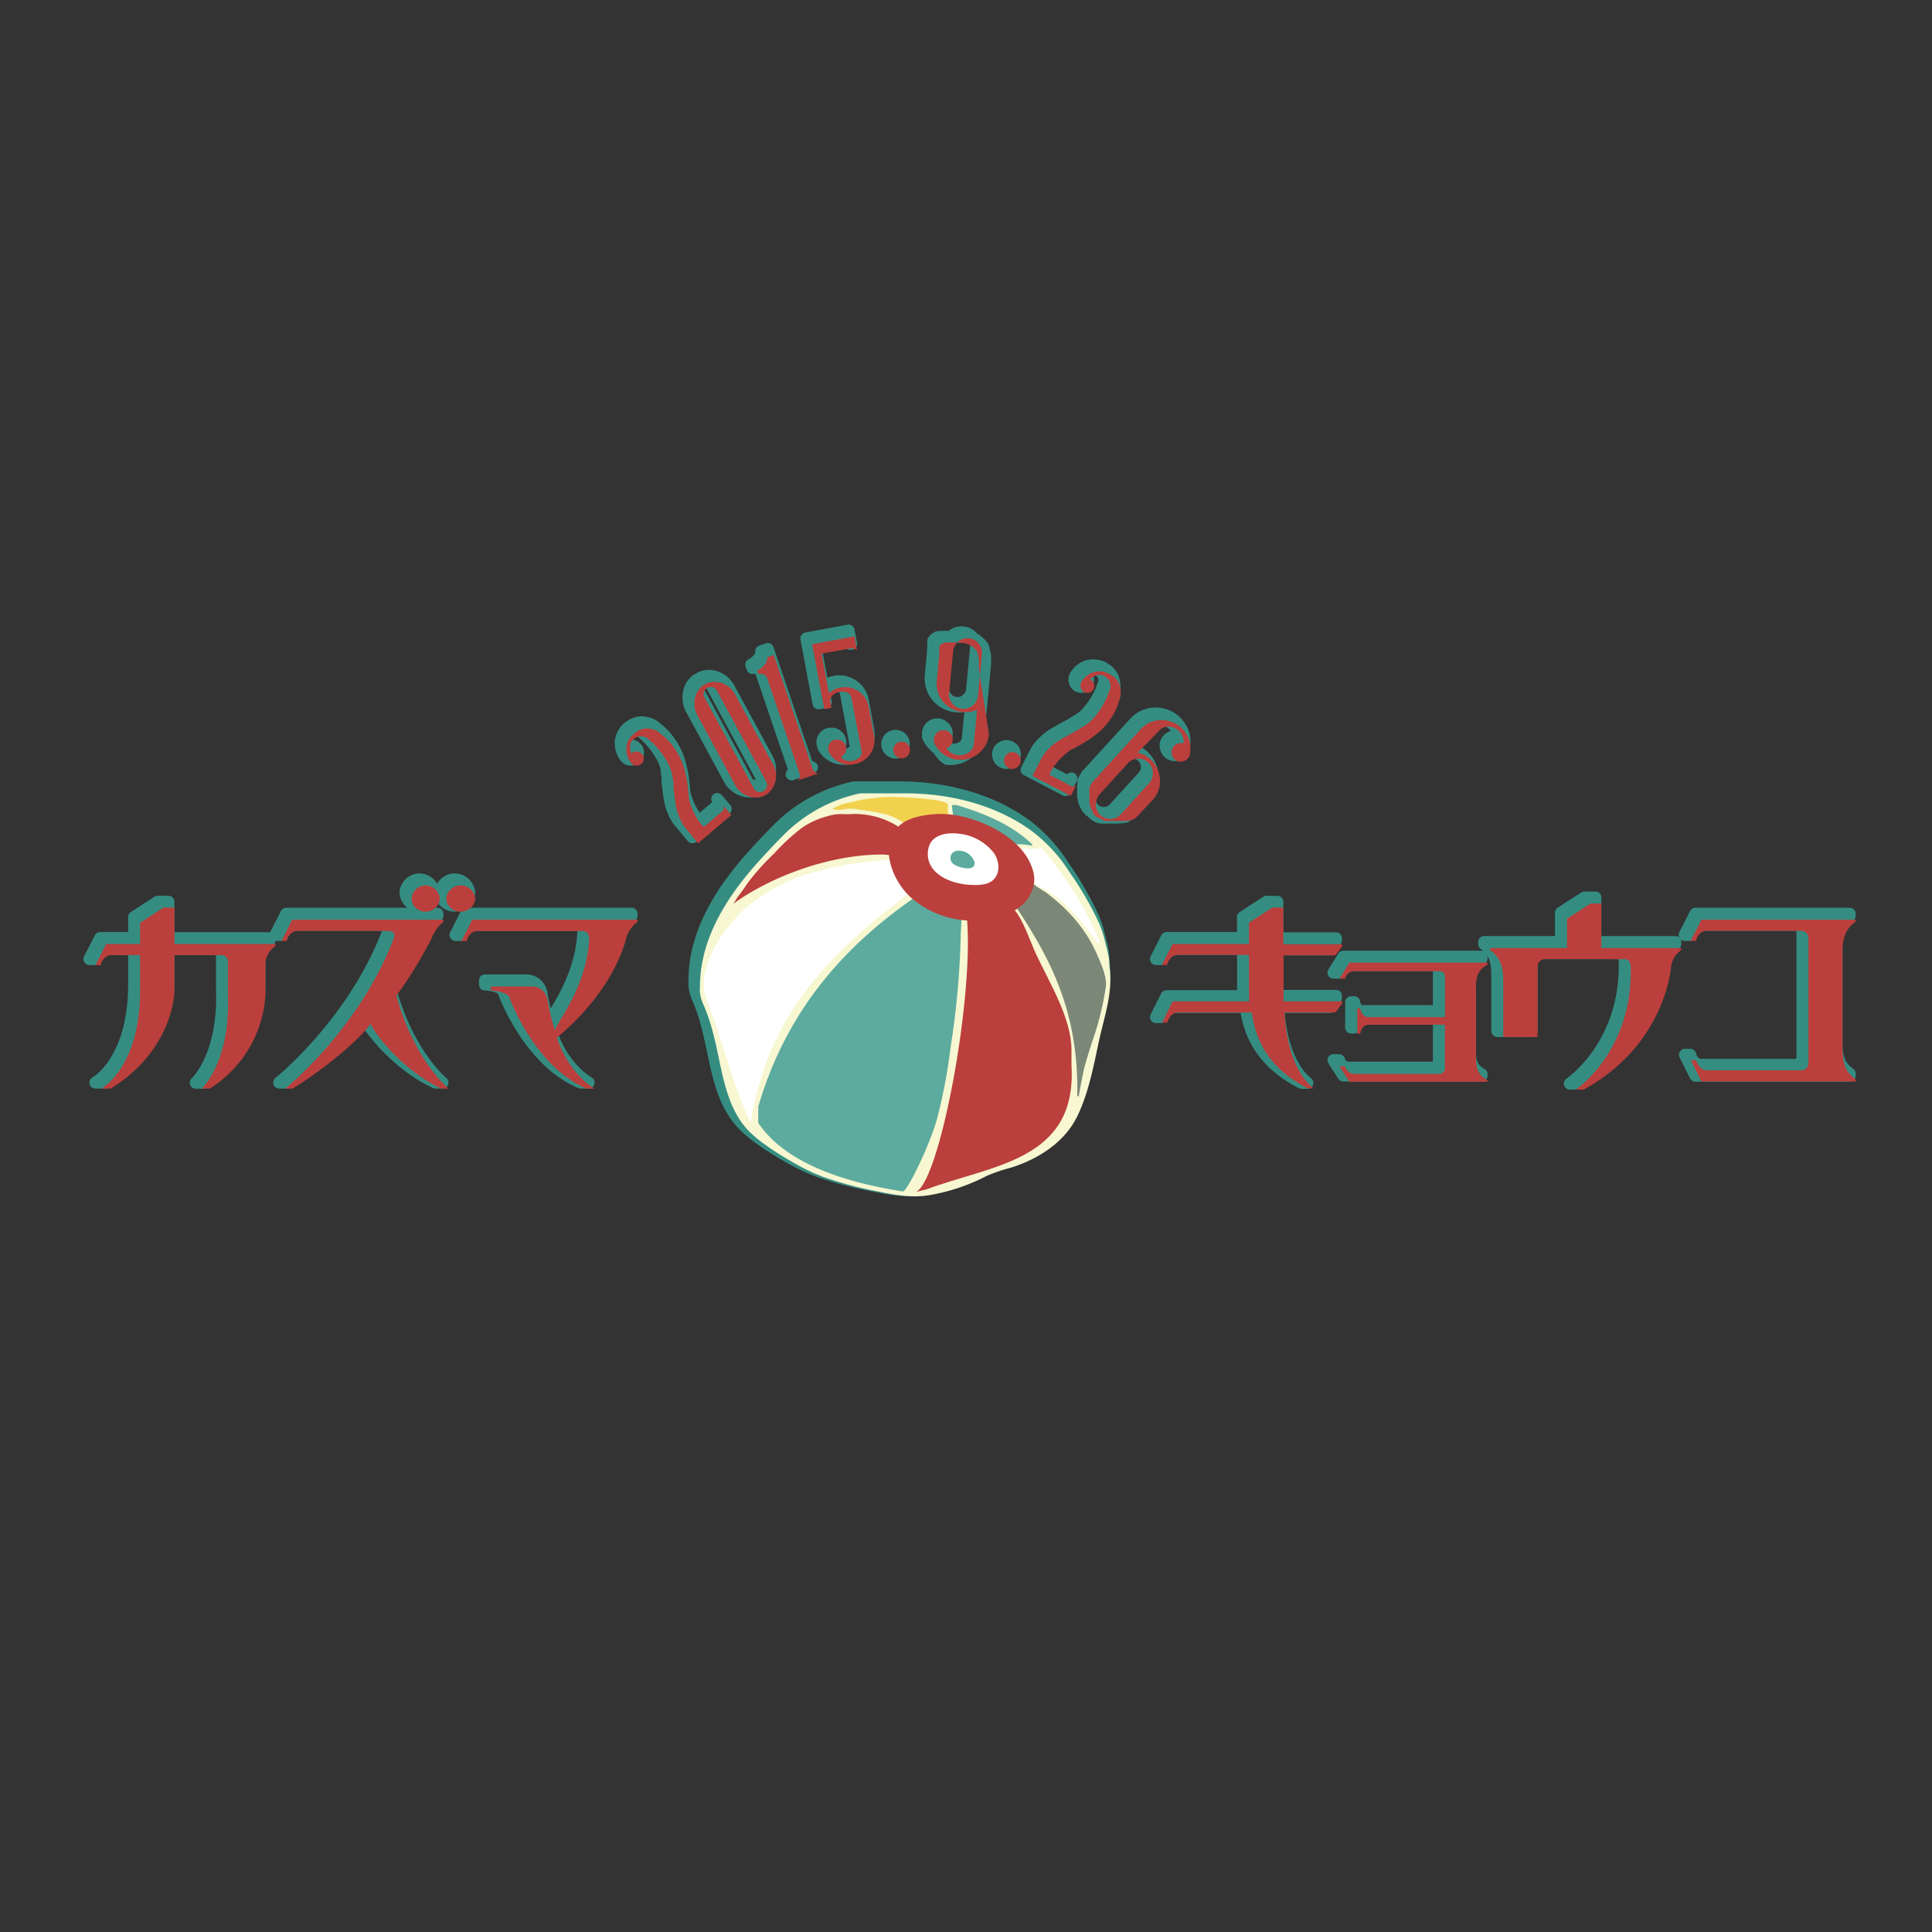 <svg xmlns="http://www.w3.org/2000/svg" viewBox="0 0 368.5 368.5"><rect x="0" y="0" width="368.5" height="368.5" fill="#333333" stroke="none"/><defs><style>.cls-1{isolation:isolate;}.cls-2,.cls-4{fill:#358d82;stroke:#358d82;stroke-linecap:round;stroke-linejoin:round;}.cls-2{stroke-width:2.28px;}.cls-10,.cls-2,.cls-5,.cls-6,.cls-7,.cls-8,.cls-9{fill-rule:evenodd;}.cls-2,.cls-3{mix-blend-mode:multiply;}.cls-4{stroke-width:2.28px;}.cls-5{fill:#f7f7d1;}.cls-6{fill:#fff;}.cls-7{fill:#5dab9e;}.cls-8{fill:#f2d14e;}.cls-11,.cls-9{fill:#bb3f3c;}.cls-10{fill:#7c8877;}</style></defs><g class="cls-1"><g id="レイヤー_1" data-name="レイヤー 1"><path class="cls-2" d="M162.94,150.18h8.61c8.41,0,17,2.12,23.86,7a29.39,29.39,0,0,1,7.42,8,62.8,62.8,0,0,1,5.69,9.85,20.36,20.36,0,0,1,1.09,3.31c.25,1,.53,2.07.73,3.1.13.68.08,1.4.17,2.08.62,4.82-1,9.31-2,14s-1.93,9.7-4.06,14.16c-2.44,5.1-7.39,8.22-12.61,9.91a32.26,32.26,0,0,0-4.66,1.56,37.11,37.11,0,0,1-11.27,3.69c-3.32.5-6.45-.12-9.7-.78a70.09,70.09,0,0,1-9.37-2.44,31.93,31.93,0,0,1-4.69-2c-3.19-1.69-7.8-4.45-10.28-7-4.78-4.78-5.26-12.37-6.89-18.57a35.71,35.71,0,0,0-2-5.95,6.4,6.4,0,0,1-.52-3.12c0-9.13,5.22-17.22,11.18-23.83,1.69-1.87,3.43-3.71,5.21-5.49A29,29,0,0,1,162.94,150.18Z"/><g class="cls-3"><path class="cls-4" d="M19.11,178.91h6.47v-4L30.06,172h2.07v6.94H51.42v.39a4.38,4.38,0,0,0-1.93,3.08v6.18a22.61,22.61,0,0,1-10.61,17.93H37.34s5.5-5,5-17.93v-6.27A1.26,1.26,0,0,0,41.2,181H32.13v6.75S32.13,199,20,206.49H18.2s7.38-4,7.38-18.71V181H20.17c-1.73,0-2.12,1.93-2.12,1.93h-1Z"/><path class="cls-4" d="M54.6,174.28H83.43v.39a7.8,7.8,0,0,0-2.21,3.08,79.79,79.79,0,0,1-6.75,11c3.37,12.34,9.93,17.74,9.93,17.74H83.05c-7.72-3.61-13-10.94-13.5-12.34-2.8,3.76-9.93,9.35-14.9,12.34h-1.4S67.38,195.21,74,177.75c0,0,.58-1.25-1-1.35H55.66c-1.73,0-2.12,1.93-2.12,1.93h-1ZM80,167.73a2.81,2.81,0,0,1,2.75,2.5A2.67,2.67,0,0,1,80,172.74a2.58,2.58,0,0,1-2.65-2.51A2.71,2.71,0,0,1,80,167.73Zm6.7,0a2.83,2.83,0,0,1,2.8,2.5,2.72,2.72,0,0,1-2.8,2.51A2.67,2.67,0,0,1,84,170.23,2.77,2.77,0,0,1,86.71,167.73Z"/><path class="cls-4" d="M88.93,174.28h31.53v.39a6.2,6.2,0,0,0-2.17,3.08s-1.88,9.6-13.21,19c2.37,7.14,7.19,9.74,7.19,9.74h-1.5c-9.93-4.14-14.66-17.16-14.66-17.16-.33-1.45-3.61-1.55-3.61-1.55V187h8a2.93,2.93,0,0,1,2.75,2.32,45,45,0,0,0,1.45,6c1-2.37,6.17-8.73,6.56-17.56a1.33,1.33,0,0,0-1.35-1.35H90c-1.74,0-2.12,1.93-2.12,1.93h-1Z"/></g><g class="cls-3"><path class="cls-4" d="M222.52,178.91h14.56v-4l4.48-2.9h2.08v6.95h11.18v.38l-1.3,1.74h-9.88v8.87h11.18v.39l-1.3,1.73h-9.69c.58,11.28,5.54,14.47,5.54,14.47h-1.11c-8.29-4.2-10.12-10.37-10.65-14.47h-14c-1.74,0-2.12,1.93-2.12,1.93h-1l2-4h14.61c0-1.3,0-2.12,0-2.12V181h-13.5c-1.74,0-2.12,1.93-2.12,1.93h-1Z"/><path class="cls-4" d="M256.22,182.47h26.37v.34c-1.44.77-2.21,1.79-2.21,4.24v13.6c0,2.46.82,3.43,2.21,4.25v.24H256.22l-1.88-2.94h1.06a1.87,1.87,0,0,0,1.73,1.44h16.25a1.05,1.05,0,0,0,1.07-1v-8.39H259.83s-1.3,0-1.54,1.74h-.58v-4.83h.58c.24,1.69,1.54,1.69,1.54,1.69h14.62v-7.76a1,1,0,0,0-.87-1H257.13a1.87,1.87,0,0,0-1.73,1.44h-1.06Z"/><path class="cls-4" d="M293.49,181.8a1.37,1.37,0,0,0-1.35,1.35v13.5h-6.56v-10.8c0-3.38-1.06-4.73-2.5-5.79v-.38h14.65v-5.6l4.49-2.89h2.07v8.49h15.24v.38a4.61,4.61,0,0,0-1.93,3.09s-.92,14.85-16.69,23.53h-1.49s10.95-7.33,10.46-23.53c0,0,0-1.25-1-1.35Z"/><path class="cls-4" d="M323.38,174.28H352.8v.38c-1.45,1.06-2.51,2.41-2.51,5.79V199c0,3.38,1.06,4.73,2.51,5.79v.39H323.38l-2-4h1s.39,1.92,2.12,1.92h17.94a1.37,1.37,0,0,0,1.35-1.35V177.75a1.37,1.37,0,0,0-1.35-1.35H324.44c-1.73,0-2.12,1.93-2.12,1.93h-1Z"/></g><g class="cls-3"><path class="cls-4" d="M129.45,156.57l-.27-.38a3.15,3.15,0,0,1-.23-.41,3.86,3.86,0,0,1-.4-.79,9.86,9.86,0,0,1-.86-3c-.08-.48-.14-1-.2-1.45l-.17-1.47a1,1,0,0,1,0-.29,2,2,0,0,0,0-.25l0-.25c0-.08,0-.17,0-.27a2.19,2.19,0,0,1-.11-.4,1.7,1.7,0,0,0,0-.22c0-.08,0-.17,0-.27a8,8,0,0,0-.79-2.53c-.21-.39-.43-.76-.65-1.11s-.45-.68-.69-1c-.48-.61-.94-1.15-1.37-1.62l-.6-.55-.4-.36-.13-.16a.12.12,0,0,1-.09-.06,2,2,0,0,0-1.35-.43,2.07,2.07,0,0,0-1.33.5,2,2,0,0,0-.72,1.28,2.56,2.56,0,0,0,.29,1.51l.08-.07a1.31,1.31,0,0,1,1-.33,1.48,1.48,0,0,1,.9.49,1.28,1.28,0,0,1,.34,1,1.32,1.32,0,0,1-.49.9l-.11.09a1.35,1.35,0,0,1-.91.2,1.17,1.17,0,0,1-.84-.41l-.07-.08a4.39,4.39,0,0,1-.71-1.42,4.17,4.17,0,0,1-.17-1.53,3.9,3.9,0,0,1,.47-1.47,3.8,3.8,0,0,1,1-1.23,2.78,2.78,0,0,0-.65.82,3.81,3.81,0,0,1,.78-.84l.23-.19a1.08,1.08,0,0,1,.23-.16,1.55,1.55,0,0,1,.49-.27,3.33,3.33,0,0,1,2.18-.23,3.87,3.87,0,0,1,2.06,1,11.84,11.84,0,0,1,1.81,1.71c.15.17.29.35.42.52s.25.35.37.52l.35.51c.11.18.21.35.29.51a11.32,11.32,0,0,1,1.2,2.85c.14.49.26,1,.35,1.4s.18.89.26,1.33c0,.21.05.43.08.65s0,.44.08.65c.05.46.09.88.11,1.25l0,0a1.57,1.57,0,0,0,0,.27c0,.12.06.27.11.47s.11.41.18.64.15.47.26.74a11.74,11.74,0,0,0,.85,1.8,9.87,9.87,0,0,0,1.45,1.92l3.53-3A.83.83,0,0,0,137,153a.79.79,0,0,0-.2-.6l1.62,1.91-6.36,5.39Z"/><path class="cls-4" d="M134.93,128.92a3.84,3.84,0,0,1,1.61.22,4.62,4.62,0,0,1,.75.35,5.64,5.64,0,0,1,.7.46,5,5,0,0,1,1.1,1.39l7.23,13.33a4.56,4.56,0,0,1,.54,1.65,5.1,5.1,0,0,1,0,.87,3.43,3.43,0,0,1-.13.8,4,4,0,0,1-.69,1.46,3.71,3.71,0,0,1-1.21,1.08,3.25,3.25,0,0,1-1.56.42,3.84,3.84,0,0,1-1.61-.22,4,4,0,0,1-1.45-.81,3.93,3.93,0,0,1-1.12-1.35l-7.22-13.32a4.25,4.25,0,0,1-.53-1.7,4.93,4.93,0,0,1,.11-1.66,4,4,0,0,1,.69-1.47,3.41,3.41,0,0,1,1.22-1A3.68,3.68,0,0,1,134.93,128.92Zm-.1,1a1.55,1.55,0,0,0-1.06.14,1.31,1.31,0,0,0-.66.79,1.29,1.29,0,0,0,.1,1l9.42,17.4a1.41,1.41,0,0,0,1.85.52,1.36,1.36,0,0,0,.68-.84,1.27,1.27,0,0,0-.11-1l-9.43-17.4A1.49,1.49,0,0,0,134.83,130Z"/><path class="cls-4" d="M151.41,146.56l-6.26-18.44-.15-.22-.12-.16a1.58,1.58,0,0,0-.62-.33,1.42,1.42,0,0,0-.75,0l-.22-.65a4.06,4.06,0,0,0,1.13-.82h0a.22.22,0,0,0,.08-.1,1.92,1.92,0,0,0,.68-1.61l1.27-.43,7.37,21.69a.2.2,0,0,0,.06.09l0,.09a1.41,1.41,0,0,0,1,.69L151,147.7A1.28,1.28,0,0,0,151.41,146.56Z"/><path class="cls-4" d="M159.11,144.36a4.41,4.41,0,0,1-2-1.78.14.14,0,0,1-.06-.1.13.13,0,0,0,0-.09,3.21,3.21,0,0,1-.16-.46,1.74,1.74,0,0,1,.28-1.31,1.65,1.65,0,0,1,1.1-.69l.2,0a.72.72,0,0,0,.21,0,1.69,1.69,0,0,1,1.59,1.41,1.7,1.7,0,0,1-1,1.85,1.49,1.49,0,0,0,.86.68,2.61,2.61,0,0,0,2.68-.61,1.2,1.2,0,0,0,.39-1.08l-1.92-10.29a1.34,1.34,0,0,0-.76-.9,2.61,2.61,0,0,0-1.53-.14,2.32,2.32,0,0,0-1.31.67,1.32,1.32,0,0,0-.41,1.12l.23,1.25-1.38.26-2.32-12.38,8.06-1.5.48,2.53-.24,0a1.2,1.2,0,0,0-.95-.24l-5.57,1,1.41,7.55a4.45,4.45,0,0,1,2.21-1.07,4.61,4.61,0,0,1,1.85,0,5.79,5.79,0,0,1,1.64.71,7.68,7.68,0,0,1,.68.58,4.11,4.11,0,0,1,.57.72,4.58,4.58,0,0,1,.67,1.72l1,5.47a4.4,4.4,0,0,1,0,1.81,4.53,4.53,0,0,1-.7,1.63,4.87,4.87,0,0,1-1.27,1.25,4.8,4.8,0,0,1-1.72.71A4.53,4.53,0,0,1,159.11,144.36Z"/><path class="cls-4" d="M172,143a1.55,1.55,0,0,1-1.1.55,1.53,1.53,0,0,1-1.12-.42,1.57,1.57,0,0,1-.55-1.1,1.59,1.59,0,0,1,.42-1.16,1.52,1.52,0,0,1,1.07-.51,1.55,1.55,0,0,1,1.15.38A1.66,1.66,0,0,1,172,143Z"/><path class="cls-4" d="M179,142.88a5.71,5.71,0,0,1-1.75-1.89,1.36,1.36,0,0,1-.26-.54.74.74,0,0,1,0-.17.8.8,0,0,0,0-.18,1.56,1.56,0,0,1,0-.31,1.87,1.87,0,0,1,.63-1.22,1.74,1.74,0,0,1,1.31-.39l.21,0s.06,0,.13.05a2.18,2.18,0,0,1,1,.71,1.68,1.68,0,0,1,.3,1.16,1.78,1.78,0,0,1-.36.94,1.67,1.67,0,0,1-.82.57,2.39,2.39,0,0,0,.92.92,3,3,0,0,0,1.3.43,3,3,0,0,0,2.05-.53,2.16,2.16,0,0,0,.94-1.6l.62-6.52a5.91,5.91,0,0,1-2.77.43,5.4,5.4,0,0,1-2.72-1,5.09,5.09,0,0,1-1.73-2.1,5.28,5.28,0,0,1-.46-2.8l.42-4.54,0-.06,0-.28s0,0,0-.06v-.14s0,0,.05-.06v-.07l0,0v-.14a.07.07,0,0,0,0-.06v-.07a.13.13,0,0,0,0-.07v-.07l0-.06,0-.07v0s0,0,0-.06v-.07a.13.13,0,0,0,0-.07,0,0,0,0,1,0,0v0l0-.07v0a.09.09,0,0,0,0-.07s0,0,0,0v0l0-.07v0a.13.13,0,0,0,0-.07s0,0,0-.06l0-.07,0,0a0,0,0,0,1,0,0v0l0,0s0-.07,0-.07a.21.21,0,0,1,0-.06l0-.07,0,0s0,0,0,0v0l0,0s0,0,0,0v0l0,0a.08.08,0,0,1,0-.07l.11-.09v0l.07-.07s0,0,0,0a.07.07,0,0,1,0-.06l.15-.13a0,0,0,0,1,0,0v0s0,0,0,0l.11-.09.07,0s0,0,0,0,0,0,0,0v0a0,0,0,0,0,0,0c.05,0,.07,0,.08-.06h0l.11-.09s0,0,0,0h0a0,0,0,0,1,0,0l.12-.09a0,0,0,0,0,0,0h0l0,0a0,0,0,0,0,0,0h0a0,0,0,0,1,0,0,.13.13,0,0,0,.08,0l0,0,.07,0,0,0s.05,0,.07,0l0,0h0s0,0,.08,0a0,0,0,0,1,0,0,.13.13,0,0,0,.08,0,0,0,0,0,0,0,0,.11.11,0,0,0,.07,0h.07l.08-.06h0a.13.13,0,0,1,.11,0l0,0,.08,0h0a.12.12,0,0,1,.11,0l0,0a.18.18,0,0,0,.11,0,.11.11,0,0,0,.07,0h.07a.11.11,0,0,0,.07,0h0s.08,0,.14,0a.13.13,0,0,1,.11,0h0a.13.13,0,0,1,.11,0h0a.09.09,0,0,0,.07,0h.07a.18.18,0,0,0,.11,0H183l.07,0h.2a.18.18,0,0,0,.14,0l.75.07a.27.27,0,0,0,.14,0l.2,0,0,0,.17,0a.27.27,0,0,0,.14,0h0l.3.1,0,0a.32.32,0,0,1,.14.05h0l.3.14.06,0a.08.08,0,0,1,.07,0h0a1.74,1.74,0,0,0,.23.12l.2.13a.13.13,0,0,0,.1,0l.06.08.13.08.06.05.07.06h0l.38.34a1.09,1.09,0,0,1,.19.19l.15.19s0,0,0,0l.22.26a.13.13,0,0,1,0,.07l.05.07s0,.05,0,.08l.05.07a.25.25,0,0,1,0,.07.35.35,0,0,0,.05.08h0a.11.11,0,0,1,0,.07.11.11,0,0,0,0,.07h0a.18.18,0,0,1,0,.07.25.25,0,0,0,0,.07.23.23,0,0,0,.06.18l.05.14s0,0,0,0l.11.28s0,0,0,0a.09.09,0,0,0,0,.07v.07a0,0,0,0,1,0,0,.16.16,0,0,0,.05.14v0a0,0,0,0,0,0,0v.11l0,0s0,0,0,0v.14a.07.07,0,0,1,0,.07.11.11,0,0,0,0,.07v0a.13.13,0,0,0,0,.07v.1s0,.07,0,.07v.1a.31.31,0,0,1,0,.18v0a.19.19,0,0,1,0,.14v0a.16.16,0,0,0,0,.13l0,.41s0,.09,0,.11v.07l-1.24,13.15a5.18,5.18,0,0,1-1,2.69,5.83,5.83,0,0,1-2.2,1.79,5.67,5.67,0,0,1-2.77.43A5.2,5.2,0,0,1,179,142.88Zm1.52-9.81a2.51,2.51,0,0,0,1.83,1,2.72,2.72,0,0,0,2.06-.64,2.82,2.82,0,0,0,1-1.9l.74-7.89a3.06,3.06,0,0,0-.07-1,3.92,3.92,0,0,0-.43-.87,2.86,2.86,0,0,0-.86-.8,2.63,2.63,0,0,0-1.14-.35,2.52,2.52,0,0,0-1.15.13,2.63,2.63,0,0,0-1,.63,2.24,2.24,0,0,0-.55.77,2.52,2.52,0,0,0-.3,1l-.75,7.89A2.72,2.72,0,0,0,180.52,133.07Z"/><path class="cls-4" d="M192.7,145.3a1.52,1.52,0,0,1-2.13-.63,1.57,1.57,0,0,1,.64-2.17,1.51,1.51,0,0,1,1.18-.12,1.53,1.53,0,0,1,1,.75,1.51,1.51,0,0,1,.1,1.22A1.54,1.54,0,0,1,192.7,145.3Z"/><path class="cls-4" d="M197.67,143.2l.26-.39a2.34,2.34,0,0,1,.29-.37,3.7,3.7,0,0,1,.58-.66,9.92,9.92,0,0,1,2.49-1.95c.42-.25.84-.49,1.27-.72l1.31-.72a1.23,1.23,0,0,1,.25-.14l.23-.11.21-.12a1.32,1.32,0,0,0,.24-.15c0-.05.16-.13.32-.25l.21-.09.23-.15a7.66,7.66,0,0,0,2-1.68c.28-.34.55-.68.79-1s.46-.67.66-1q.57-1,1-1.89c.11-.3.2-.56.28-.76s.15-.37.19-.5l.09-.18a.23.23,0,0,1,0-.11,2,2,0,0,0-.11-1.42,2,2,0,0,0-1-1,1.87,1.87,0,0,0-1.45-.18,2.48,2.48,0,0,0-1.29.83l.09,0a1.28,1.28,0,0,1,.67.78,1.41,1.41,0,0,1-.11,1,1.27,1.27,0,0,1-.78.68,1.3,1.3,0,0,1-1-.11l-.12-.07A1.34,1.34,0,0,1,205,130a1.22,1.22,0,0,1,.07-.94l0-.09a4.58,4.58,0,0,1,1-1.19,4.22,4.22,0,0,1,1.35-.73,4,4,0,0,1,1.54-.12,4,4,0,0,1,1.51.44,2.76,2.76,0,0,0-1-.29,3.6,3.6,0,0,1,1.07.4l.27.15a.91.91,0,0,1,.23.15,1.62,1.62,0,0,1,.44.35,3.39,3.39,0,0,1,1,1.94,3.85,3.85,0,0,1-.15,2.28,11.65,11.65,0,0,1-.9,2.32l-.33.58c-.11.19-.22.37-.34.54l-.34.51a3.66,3.66,0,0,1-.37.47A11,11,0,0,1,208,139c-.39.31-.78.6-1.16.85s-.75.5-1.14.74l-.57.32-.58.31c-.4.23-.77.42-1.11.58l0,0a1,1,0,0,0-.24.13l-.39.27c-.17.12-.34.26-.53.41s-.37.32-.58.52a11,11,0,0,0-2.59,3.53l4.1,2.15a.82.82,0,0,0,.66.07.78.78,0,0,0,.49-.4l-1.17,2.22-7.38-3.87Z"/><path class="cls-4" d="M207.86,154.58l-.05,0a.1.1,0,0,0,0-.08l-.15-.13a.17.17,0,0,0-.08-.12l-.05-.05s0,0,0,0l-.05,0,0,0s0-.07-.08-.11a.54.54,0,0,1-.13-.17l-.05-.14,0,0-.16-.29,0,0-.06-.14-.11-.24a.9.9,0,0,0-.11-.24.2.2,0,0,0,0-.14l-.09-.36-.1-.51,0,0a.49.49,0,0,1,0-.24,1.1,1.1,0,0,0,0-.27,1.18,1.18,0,0,1,0-.36v-.2l0-.34a.19.19,0,0,1,0-.08s0-.06,0-.09l.05-.37a.14.14,0,0,1,0-.07.08.08,0,0,0,0-.07l0,0a.19.19,0,0,1,0-.15.19.19,0,0,1,0-.08v-.09l0,0a.11.11,0,0,1,0-.08.12.12,0,0,0,0-.07l0,0a.2.2,0,0,1,0-.14l0,0,0-.15,0,0a.21.21,0,0,1,.07-.13l0,0,.07-.08s0,0,0-.07l0,0a.26.26,0,0,1,.07-.12v-.05a.19.19,0,0,0,.07-.12l0,0a.31.31,0,0,0,.09-.15l.09-.1,0,0s0,0,0-.05l.12-.13,0-.05a.16.16,0,0,1,.05-.1l9.14-10a5.37,5.37,0,0,1,2.48-1.55,5.3,5.3,0,0,1,2.76-.08,5.19,5.19,0,0,1,.65.17,4.84,4.84,0,0,1,.66.28,6.12,6.12,0,0,1,1.16.82,5.71,5.71,0,0,1,1.51,2.21,5.32,5.32,0,0,1,.22,2.56,1.48,1.48,0,0,1-.1.61,1.78,1.78,0,0,1-.36.56,1.72,1.72,0,0,1-1.23.59,1.75,1.75,0,0,1-1.29-.48.33.33,0,0,1-.1-.14l-.13-.11a2.24,2.24,0,0,1-.32-1.13,1.61,1.61,0,0,1,.46-1.11,1.76,1.76,0,0,1,.85-.53,2,2,0,0,1,1,0,2.8,2.8,0,0,0-.16-1.25,3,3,0,0,0-.8-1.15,2.86,2.86,0,0,0-1.89-.79,2.23,2.23,0,0,0-1.78.74l-4.41,4.85a5.68,5.68,0,0,1,.65.17,6.21,6.21,0,0,1,.66.28,5.74,5.74,0,0,1,1.15.82,5.26,5.26,0,0,1,1.55,2.47,6.46,6.46,0,0,1,.16,2.74,5.32,5.32,0,0,1-1.32,2.51l-2.79,3.08a.19.19,0,0,1-.12.07l-.32.36s0,0-.07,0l-.1.1-.07,0-.09.1-.07,0-.1.1a0,0,0,0,0,0,0l0,.05a.08.08,0,0,0-.07,0l-.05,0a.09.09,0,0,0-.07,0l-.07,0-.05.05-.07,0,0,0-.07,0a.09.09,0,0,1-.07,0l-.05.05s0,0-.07,0h-.05s0,0-.07,0l-.05,0a.09.09,0,0,0-.07,0h-.05a.08.08,0,0,1-.07,0s0,0-.07,0l-.07,0,0,0a539634003194.37,539634003194.37,0,0,1-.14.06s0,0,0,0a.09.09,0,0,0-.07,0s0,0-.07,0h0l-.07,0s0,0,0,0h-.1l0,0h-.1a0,0,0,0,1,0,0,.1.1,0,0,1-.08,0,0,0,0,0,1,0,0,.1.1,0,0,1-.08,0h-.19a.09.09,0,0,1-.07,0s0,0-.05,0h-.15l0,0a0,0,0,0,0-.05,0s0,0,0,0a.08.08,0,0,0-.07,0s0,0,0,0h-.24l0,0s-.06,0-.09,0h-.2s0,0-.07,0l0,0,0,0s-.06,0-.07,0l0,0,0,0s-.06,0-.07,0,0,0-.05,0H211l0,0h-.09l0,0h-.09l0,0h0a.08.08,0,0,0-.07,0,.14.14,0,0,1-.1,0h0l0,0a0,0,0,0,1,0,0s0,0-.05,0-.07,0-.1,0l0,0s0,0-.07,0h-.05l0,0s-.06,0-.08,0l0,0-.08,0h-.05a.14.14,0,0,0-.1-.05l0,0,0,0-.07,0a.16.16,0,0,1-.1,0l0,0a.13.13,0,0,1-.1,0l0,0a.16.16,0,0,1-.1,0,.19.19,0,0,1-.12-.07.22.22,0,0,1-.13-.06l0,0s-.06,0-.08,0l-.12-.11a.14.14,0,0,1-.1,0l-.13-.11s0,0,0,0l-.05,0Zm10.89-8.4a2.8,2.8,0,0,0-.91-1.9,2.59,2.59,0,0,0-2-.71,2.69,2.69,0,0,0-1.95.91l-5.34,5.87a2.43,2.43,0,0,0-.51.87,2.69,2.69,0,0,0-.22,1,2.21,2.21,0,0,0,.22,1.13,2.48,2.48,0,0,0,.65,1,2.94,2.94,0,0,0,1,.59,4.24,4.24,0,0,0,.56.11,1.52,1.52,0,0,0,.56,0,2.73,2.73,0,0,0,1.75-.91l5.34-5.86A2.82,2.82,0,0,0,218.75,146.18Z"/></g><path class="cls-5" d="M164.08,151.32h8.61c8.41,0,17,2.12,23.86,7a29.58,29.58,0,0,1,7.42,8,61.9,61.9,0,0,1,5.69,9.85,19.93,19.93,0,0,1,1.09,3.3c.26,1,.53,2.07.73,3.1.13.68.08,1.4.17,2.09.62,4.81-1.05,9.3-2.05,13.95s-1.93,9.71-4.06,14.17c-2.44,5.09-7.39,8.22-12.61,9.9a33.57,33.57,0,0,0-4.66,1.57A37.12,37.12,0,0,1,177,228c-3.33.5-6.45-.11-9.71-.78a69.53,69.53,0,0,1-9.36-2.43,32.71,32.71,0,0,1-4.7-2c-3.19-1.69-7.8-4.45-10.28-6.94-4.78-4.78-5.26-12.38-6.88-18.58a37,37,0,0,0-2.05-6,6.47,6.47,0,0,1-.51-3.11c0-9.14,5.21-17.23,11.17-23.83,1.69-1.87,3.43-3.72,5.22-5.5A29,29,0,0,1,164.08,151.32Z"/><path class="cls-6" d="M209.65,179.39v.83c-3.42-4.43-7-10.27-15.56-12.78-.57-1.94-2.41-2.59-2.5-5,1.4-1.2,5.13-.06,6.95-.84A66.75,66.75,0,0,1,209.65,179.39Z"/><path class="cls-6" d="M143.24,213.85H143c-.45-1-.88-2-1.29-3-1.38-3.48-2.5-7-3.63-10.61-.58-1.79-1.14-3.59-1.74-5.38a49.59,49.59,0,0,1-1.86-5.15c-1.33-6.17,4-13.35,8.34-17A34.67,34.67,0,0,1,156,166.15a63.8,63.8,0,0,1,8.26-1.62q2.24-.28,4.47-.45c.55-.05,4.24-.63,4.5-.26a11.52,11.52,0,0,1,2.22,5C160.74,179.85,146.78,191.63,143.24,213.85Z"/><path class="cls-7" d="M176.3,169.94h.29c.42,2.44,4.72,1,6.11,2.5.34.49,0,1.62.55,1.94.29.19,0,3.2,0,3.64a157.48,157.48,0,0,1-1.94,21.73,105.24,105.24,0,0,1-2.54,13.5c-1.35,5-5.72,14-6.55,14-11.83-1.84-22.62-5.64-27.6-13.09v-3.06C150.11,192.27,161.69,179.59,176.3,169.94Z"/><path class="cls-7" d="M181.58,153.54h.84c5.64,1.68,10.74,3.9,14.45,7.51v.27a11,11,0,0,0-6.67.56,20.14,20.14,0,0,0-8.33-4.17C182.05,156,181.61,155,181.58,153.54Z"/><path class="cls-8" d="M166.31,152.25a30,30,0,0,1,4-.23c1.06,0,10.6.29,10.48,1.52-.17,1.84.49,2.85.27,4.73-2.6-.81-6-.1-6.94,1.66.19-.34-.58-1.56-.77-1.85a5.66,5.66,0,0,0-1.36-1.4,11,11,0,0,0-3.84-1.55c-1.53-.35-3.08-.54-4.62-.77a6.72,6.72,0,0,0-2.19-.06,5.24,5.24,0,0,1-2.55,0,8.18,8.18,0,0,1,3.35-1.24A30.08,30.08,0,0,1,166.31,152.25Z"/><path class="cls-9" d="M204.37,200.22v3.06c1.08,18.22-15.36,18.91-27.78,23.62-.19,0-1.65.4-1.83.4,4.82-2.37,11.83-41.28,9.33-54.86,9.45-4.52,10.89,3.93,13.61,9.72C200.26,187.6,204.35,194.25,204.37,200.22Z"/><path class="cls-9" d="M160.46,155.27h.17c1.07.1,2.1-.07,3.17,0a15.56,15.56,0,0,1,5.94,1.51,12.6,12.6,0,0,1,2.45,1.53c.37.3,1.89,1.4,1.89,1.9v1.39h-.27c.42,2.7-3.3,1.38-5.56,1.39-10.38,0-21.63,4.45-28.46,9.45.11,0,.88-1.36,1.05-1.55.72-.88,1.31-1.84,2-2.77a45.14,45.14,0,0,1,4.8-5.31,40,40,0,0,1,5.23-4.85,15.14,15.14,0,0,1,4.87-2.26A9.22,9.22,0,0,1,160.46,155.27Z"/><path class="cls-10" d="M192.7,171.33v-3.06h4.44v.28c0,.26,2.09,1.47,2.39,1.69.79.61,1.58,1.24,2.33,1.9a32.15,32.15,0,0,1,4.12,4.37,26,26,0,0,1,3.16,5.31c.79,1.78,2,4.41,1.79,6.35a56.09,56.09,0,0,1-2.58,10.42c-.54,1.67-1.07,3.34-1.52,5-.13.47-1.12,5.49-1.06,5.49h-.3C205.84,191.9,199.46,181.42,192.7,171.33Z"/><path class="cls-9" d="M197.21,166.87a6,6,0,0,1,0,1.69,7.26,7.26,0,0,1-4,5.23,17.68,17.68,0,0,1-18.73-2c-5-3.75-8-13.37-.17-15.81a18,18,0,0,1,7-.63C187.44,156.08,196,160.19,197.21,166.87Z"/><path class="cls-6" d="M177.14,161.6a4.76,4.76,0,0,0-.08,2.25c.71,3.28,4.7,4.68,7.64,4.9,1.45.11,3.62.16,4.73-.91,1.44-1.36,1.18-3.61.15-5.14a9.73,9.73,0,0,0-6.86-3.7C180.61,158.75,177.79,159.19,177.14,161.6Z"/><path class="cls-7" d="M185.63,165.33c-.81.7-3.17,0-3.81-.57a1.39,1.39,0,0,1,.79-2.49,3.18,3.18,0,0,1,3.24,2.08A1,1,0,0,1,185.63,165.33Z"/><path class="cls-11" d="M20.26,180.05h6.46V176l4.48-2.89h2.08v6.94H52.56v.39a4.38,4.38,0,0,0-1.93,3.08v6.18A22.62,22.62,0,0,1,40,207.63H38.48s5.5-5,5-17.93v-6.27a1.26,1.26,0,0,0-1.16-1.26H33.28v6.75s0,11.19-12.16,18.71H19.34s7.38-3.95,7.38-18.71v-6.75h-5.4c-1.74,0-2.12,1.93-2.12,1.93h-1Z"/><path class="cls-11" d="M55.74,175.42H84.58v.39a7.79,7.79,0,0,0-2.22,3.09,80.11,80.11,0,0,1-6.75,11c3.37,12.34,9.93,17.74,9.93,17.74H84.19c-7.71-3.61-13-10.94-13.5-12.34-2.8,3.76-9.93,9.35-14.9,12.34h-1.4s14.13-11.28,20.74-28.73c0,0,.58-1.26-1-1.35H56.8c-1.73,0-2.12,1.92-2.12,1.92h-1Zm25.41-6.55a2.81,2.81,0,0,1,2.75,2.5,2.67,2.67,0,0,1-2.75,2.51,2.59,2.59,0,0,1-2.65-2.51A2.72,2.72,0,0,1,81.15,168.87Zm6.71,0a2.82,2.82,0,0,1,2.79,2.5,2.71,2.71,0,0,1-2.79,2.51,2.67,2.67,0,0,1-2.75-2.51A2.78,2.78,0,0,1,87.86,168.87Z"/><path class="cls-11" d="M90.07,175.42h31.54v.39a6.12,6.12,0,0,0-2.17,3.09s-1.88,9.59-13.21,19c2.36,7.14,7.18,9.74,7.18,9.74h-1.5c-9.93-4.14-14.65-17.16-14.65-17.16-.34-1.45-3.62-1.55-3.62-1.55v-.77h8a2.92,2.92,0,0,1,2.74,2.32,45,45,0,0,0,1.45,6c1-2.37,6.17-8.73,6.56-17.55a1.32,1.32,0,0,0-1.35-1.35H91.13c-1.73,0-2.12,1.92-2.12,1.92h-1Z"/><path class="cls-11" d="M223.66,180.05h14.56V176l4.48-2.9h2.08v7H256v.38l-1.3,1.74h-9.88V191H256v.39l-1.3,1.73H245c.58,11.29,5.55,14.47,5.55,14.47h-1.11c-8.3-4.2-10.13-10.37-10.66-14.47h-14c-1.74,0-2.12,1.93-2.12,1.93h-1l2-4.05h14.61c-.05-1.3-.05-2.12-.05-2.12v-6.75h-13.5c-1.74,0-2.12,1.93-2.12,1.93h-1Z"/><path class="cls-11" d="M257.36,183.61h26.38V184c-1.45.77-2.22,1.79-2.22,4.25v13.59c0,2.46.82,3.43,2.22,4.25v.24H257.36l-1.88-2.94h1.06a1.87,1.87,0,0,0,1.74,1.44h16.25a1.05,1.05,0,0,0,1.06-1v-8.39H261s-1.3,0-1.55,1.74h-.57v-4.83h.57C259.68,194,261,194,261,194h14.61v-7.76a1,1,0,0,0-.87-1H258.28a1.87,1.87,0,0,0-1.74,1.44h-1.06Z"/><path class="cls-11" d="M294.63,182.94a1.37,1.37,0,0,0-1.35,1.35v13.5h-6.56V187c0-3.38-1.06-4.73-2.5-5.79v-.38h14.66v-5.59l4.48-2.9h2.07v8.49h15.24v.38a4.65,4.65,0,0,0-1.93,3.09s-.91,14.85-16.68,23.53h-1.5s10.95-7.33,10.47-23.53c0,0,0-1.25-1-1.35Z"/><path class="cls-11" d="M324.53,175.42h29.41v.38c-1.45,1.06-2.51,2.41-2.51,5.79v18.52c0,3.37,1.06,4.72,2.51,5.78v.39H324.53l-2-4.05h1s.38,1.92,2.12,1.92h17.93a1.36,1.36,0,0,0,1.35-1.34V178.89a1.37,1.37,0,0,0-1.35-1.35H325.59c-1.74,0-2.12,1.93-2.12,1.93h-1Z"/><path class="cls-11" d="M130.58,157.72a3.77,3.77,0,0,0-.26-.39,3.15,3.15,0,0,1-.23-.41,3.86,3.86,0,0,1-.4-.79,9.86,9.86,0,0,1-.86-3c-.08-.47-.14-1-.2-1.45l-.17-1.47a1,1,0,0,1,0-.29,2,2,0,0,0,0-.25l0-.25c0-.08,0-.17,0-.27a3,3,0,0,1-.12-.4.81.81,0,0,0,0-.22c0-.08,0-.17-.05-.27a7.88,7.88,0,0,0-.79-2.52c-.21-.39-.43-.76-.65-1.12s-.45-.68-.69-1c-.48-.61-.94-1.15-1.37-1.62l-.6-.55-.4-.36-.13-.16a.14.14,0,0,1-.09-.05,1.94,1.94,0,0,0-1.35-.43,2,2,0,0,0-1.33.5,1.93,1.93,0,0,0-.72,1.28,2.52,2.52,0,0,0,.29,1.5l.08-.06a1.3,1.3,0,0,1,1-.34,1.48,1.48,0,0,1,.9.49,1.28,1.28,0,0,1,.34,1,1.34,1.34,0,0,1-.49.91l-.11.09a1.35,1.35,0,0,1-.91.19,1.17,1.17,0,0,1-.84-.41l-.07-.08a4.29,4.29,0,0,1-.71-1.42,4.14,4.14,0,0,1-.17-1.52,4,4,0,0,1,.46-1.47,4,4,0,0,1,1-1.24,2.78,2.78,0,0,0-.65.82,3.8,3.8,0,0,1,.78-.83l.23-.2a.73.73,0,0,1,.23-.15,1.57,1.57,0,0,1,.49-.28A3.4,3.4,0,0,1,124,139a3.81,3.81,0,0,1,2.06,1,11.32,11.32,0,0,1,1.81,1.7l.42.52.37.52.35.52a4.4,4.4,0,0,1,.29.51,11.17,11.17,0,0,1,1.2,2.85c.14.48.26.94.35,1.39s.18.89.25,1.33c0,.22.06.43.08.66s0,.43.08.65c.06.46.1.87.12,1.25l0,0a1.57,1.57,0,0,0,0,.27c0,.12.06.28.11.47a6.28,6.28,0,0,0,.18.64c.07.22.15.47.26.74a11.74,11.74,0,0,0,.85,1.8,9.87,9.87,0,0,0,1.45,1.92l3.53-3a.88.88,0,0,0,.32-.59.8.8,0,0,0-.2-.6l1.62,1.91-6.36,5.39Z"/><path class="cls-11" d="M136.08,130.06a4,4,0,0,1,1.6.22,5.12,5.12,0,0,1,.75.35,7.05,7.05,0,0,1,.7.46,4.94,4.94,0,0,1,1.11,1.4l7.22,13.32a4.45,4.45,0,0,1,.55,1.66,6.21,6.21,0,0,1,0,.86,3.43,3.43,0,0,1-.14.8,4.16,4.16,0,0,1-1.89,2.55,3.57,3.57,0,0,1-1.57.42,4.54,4.54,0,0,1-3.06-1,4,4,0,0,1-1.12-1.34L133,136.39a4.42,4.42,0,0,1-.53-1.7,5,5,0,0,1,.11-1.66,4,4,0,0,1,.69-1.47,3.41,3.41,0,0,1,1.22-1.05A3.72,3.72,0,0,1,136.08,130.06Zm-.11,1a1.51,1.51,0,0,0-1.05.14,1.33,1.33,0,0,0-.67.79,1.29,1.29,0,0,0,.1,1l9.43,17.4a1.13,1.13,0,0,0,.8.62,1.18,1.18,0,0,0,1-.1,1.34,1.34,0,0,0,.68-.83,1.3,1.3,0,0,0-.11-1l-9.43-17.39A1.43,1.43,0,0,0,136,131.09Z"/><path class="cls-11" d="M152.56,147.71l-6.27-18.45-.14-.22-.13-.16a1.51,1.51,0,0,0-.62-.33,1.55,1.55,0,0,0-.75,0l-.22-.65a4.12,4.12,0,0,0,1.14-.82h0s0,0,.07-.1a1.94,1.94,0,0,0,.69-1.61l1.26-.43L155,146.66a.22.22,0,0,0,.07.09l0,.1a1.43,1.43,0,0,0,1,.68l-3.86,1.32A1.33,1.33,0,0,0,152.56,147.71Z"/><path class="cls-11" d="M160.25,145.5a4.41,4.41,0,0,1-2-1.78.11.11,0,0,1-.05-.09.14.14,0,0,0-.06-.1,3.77,3.77,0,0,1-.15-.46,1.66,1.66,0,0,1,.28-1.31,1.63,1.63,0,0,1,1.09-.69l.2,0a.37.37,0,0,0,.21,0,1.78,1.78,0,0,1,1.06.43,1.77,1.77,0,0,1,.38,2.06,1.64,1.64,0,0,1-.79.77,1.39,1.39,0,0,0,.86.68,2.3,2.3,0,0,0,1.31.1,2.24,2.24,0,0,0,1.36-.71,1.15,1.15,0,0,0,.39-1.08L162.38,133a1.34,1.34,0,0,0-.76-.9,2.6,2.6,0,0,0-1.53-.13,2.22,2.22,0,0,0-1.3.66,1.31,1.31,0,0,0-.42,1.12l.23,1.25-1.38.26-2.31-12.38,8.06-1.5.47,2.53-.24,0a1.18,1.18,0,0,0-.95-.24l-5.56,1,1.41,7.55a4.5,4.5,0,0,1,2.21-1.07,4.8,4.8,0,0,1,1.85,0,6,6,0,0,1,1.63.71,7.78,7.78,0,0,1,.68.59,3.07,3.07,0,0,1,.57.71,4.58,4.58,0,0,1,.67,1.72l1,5.47a4.49,4.49,0,0,1-.72,3.45,4.88,4.88,0,0,1-1.27,1.25,4.78,4.78,0,0,1-1.72.7A4.46,4.46,0,0,1,160.25,145.5Z"/><path class="cls-11" d="M173.17,144.1a1.57,1.57,0,0,1-1.11.55,1.53,1.53,0,0,1-1.12-.42,1.5,1.5,0,0,1-.54-1.1,1.54,1.54,0,0,1,.41-1.16,1.49,1.49,0,0,1,1.07-.5,1.51,1.51,0,0,1,1.67,1.48A1.55,1.55,0,0,1,173.17,144.1Z"/><path class="cls-11" d="M180.14,144a5.67,5.67,0,0,1-1.75-1.88,1.34,1.34,0,0,1-.26-.55.65.65,0,0,1,0-.17.8.8,0,0,0,0-.18,1.56,1.56,0,0,1,0-.31,1.85,1.85,0,0,1,.63-1.21,1.75,1.75,0,0,1,1.31-.4l.21,0s.06,0,.13,0a2.18,2.18,0,0,1,1,.71,1.71,1.71,0,0,1,.3,1.17,1.78,1.78,0,0,1-.36.93,1.68,1.68,0,0,1-.82.58,2.44,2.44,0,0,0,.92.91,3.09,3.09,0,0,0,3.35-.1,2.12,2.12,0,0,0,.94-1.6l.62-6.52a5.77,5.77,0,0,1-2.76.43,5.4,5.4,0,0,1-2.73-1.05,5.12,5.12,0,0,1-1.73-2.09,5.31,5.31,0,0,1-.46-2.8l.42-4.55.05-.06,0-.27s0,0,0-.07v-.14s0,0,0-.06v-.07l0,0v-.14a.07.07,0,0,0,0-.06v-.07s0,0,0-.06v-.07a.25.25,0,0,0,0-.07l0-.06v0s0,0,0-.06V124a.1.1,0,0,0,0-.07s0,0,0,0v0l0-.07v0a.08.08,0,0,0,0-.07s0,0,0,0v0l0-.07v0s0,0,0-.06,0,0,0-.07l0-.06,0,0a0,0,0,0,1,0,0v0l0,0s0-.07,0-.07a.07.07,0,0,1,0-.06l0-.07,0,0s0,0,0,0v0l0,0s0,0,0,0v0l0,0s0,0,0-.07l.11-.09v0l.07-.06s0,0,0,0a.08.08,0,0,1,0-.07l.15-.12s0,0,0,0v0s0,0,0,0l.11-.09.07,0s0,0,0,0a0,0,0,0,1,0,0v0s0,0,0,0,.08,0,.08-.06h0l.12-.09a0,0,0,0,0,0,0h0a0,0,0,0,1,0,0l.12-.09a0,0,0,0,0,0,0h0l0,0a0,0,0,0,0,0,0h0s0,0,0,0a.11.11,0,0,0,.07,0l0,0s.05,0,.07,0l0,0,.07,0,0,0h0s0,0,.07,0a0,0,0,0,1,0,0,.13.13,0,0,0,.08,0s0,0,0,0a.08.08,0,0,0,.07,0h.07l.08-.06h0a.13.13,0,0,1,.11,0l0,0,.08,0h0a.13.13,0,0,1,.11,0l0,0a.18.18,0,0,0,.11,0,.07.07,0,0,0,.07,0h.07a.07.07,0,0,0,.07,0h0a.2.2,0,0,1,.14,0,.18.18,0,0,1,.11,0h0a.18.18,0,0,1,.11,0h0a.08.08,0,0,0,.08,0h.06a.13.13,0,0,0,.11,0h.14l.07,0h.2a.18.18,0,0,0,.14,0l.75.07s.07,0,.14,0l.2,0,0,0h.17s.07,0,.14,0h0l.3.1,0,0a.21.21,0,0,1,.14,0h0l.3.13s0,0,.06,0a.1.1,0,0,1,.07,0h0l.23.13.2.12a.13.13,0,0,0,.1,0l.06.08.13.08.06.06.07,0h0l.38.34a1.09,1.09,0,0,1,.19.19l.15.19s0,0,0,0l.22.26,0,.07,0,.08.05.07a.25.25,0,0,0,0,.07.35.35,0,0,1,.05.08s0,0,0,.07h0a.13.13,0,0,1,0,.07.09.09,0,0,0,0,.07h0l.05.07a.25.25,0,0,0,0,.07.23.23,0,0,0,.06.18l0,.14s0,0,0,0l.11.29s0,0,0,0a.13.13,0,0,0,0,.07v.06s0,0,0,0a.18.18,0,0,0,0,.15v0s0,0,0,0v.1l0,0a0,0,0,0,0,0,0v.14a.13.13,0,0,1,0,.07.06.06,0,0,0,0,.07v0a.13.13,0,0,0,0,.07v.1c0,.05,0,.07,0,.07v.11s0,.08,0,.17v0a.2.2,0,0,1,0,.14v0a.19.19,0,0,0,0,.14l0,.41a.15.15,0,0,0,0,.1v.07L188.62,140a5.14,5.14,0,0,1-1,2.69,5.85,5.85,0,0,1-2.2,1.8,5.78,5.78,0,0,1-2.77.42A5.09,5.09,0,0,1,180.14,144Zm1.52-9.81a2.49,2.49,0,0,0,1.83,1,2.75,2.75,0,0,0,2.06-.63,2.84,2.84,0,0,0,1-1.91l.74-7.89a3.06,3.06,0,0,0-.07-1,3.92,3.92,0,0,0-.43-.87,2.86,2.86,0,0,0-.86-.8,2.68,2.68,0,0,0-1.14-.35,2.52,2.52,0,0,0-1.15.13,2.63,2.63,0,0,0-1,.63,2.18,2.18,0,0,0-.55.78,2.43,2.43,0,0,0-.3,1l-.75,7.89A2.72,2.72,0,0,0,181.66,134.21Z"/><path class="cls-11" d="M193.84,146.45a1.53,1.53,0,0,1-1.22.13,1.5,1.5,0,0,1-.91-.77,1.57,1.57,0,0,1,.65-2.17,1.47,1.47,0,0,1,1.18-.11,1.54,1.54,0,0,1,1.06,2A1.58,1.58,0,0,1,193.84,146.45Z"/><path class="cls-11" d="M198.81,144.34l.26-.38a2.48,2.48,0,0,1,.29-.37,3.42,3.42,0,0,1,.58-.67,9.65,9.65,0,0,1,2.49-1.94l1.27-.73,1.31-.71a.89.89,0,0,1,.25-.14l.23-.12.21-.11a1.58,1.58,0,0,0,.24-.15,2.87,2.87,0,0,1,.33-.26l.2-.09a1.18,1.18,0,0,0,.23-.14,7.89,7.89,0,0,0,2-1.68c.29-.35.55-.69.79-1s.46-.68.66-1c.38-.68.71-1.31,1-1.88.11-.31.2-.56.28-.77s.15-.37.19-.5l.1-.18a.14.14,0,0,1,0-.11,1.88,1.88,0,0,0-.11-1.41,2.08,2.08,0,0,0-2.41-1.23,2.48,2.48,0,0,0-1.29.83l.09.05a1.28,1.28,0,0,1,.67.78,1.44,1.44,0,0,1-.11,1,1.28,1.28,0,0,1-.78.67,1.3,1.3,0,0,1-1-.11l-.12-.06a1.4,1.4,0,0,1-.52-.78,1.19,1.19,0,0,1,.07-.93l0-.1a4.58,4.58,0,0,1,1.05-1.19,4,4,0,0,1,1.35-.72,3.86,3.86,0,0,1,1.54-.13,3.81,3.81,0,0,1,1.51.45,2.77,2.77,0,0,0-1-.3,3.67,3.67,0,0,1,1.07.41l.27.14a.71.71,0,0,1,.23.16,1.58,1.58,0,0,1,.44.34,3.46,3.46,0,0,1,1,1.94,3.93,3.93,0,0,1-.16,2.28,11.65,11.65,0,0,1-.9,2.32c-.11.2-.21.4-.33.58s-.22.37-.34.54l-.34.52a4.37,4.37,0,0,1-.37.46,11.33,11.33,0,0,1-2.19,2.19c-.39.31-.78.59-1.16.84s-.75.5-1.14.74l-.57.32c-.2.1-.39.21-.58.32-.4.22-.77.42-1.11.57l0,0a1.51,1.51,0,0,0-.24.13c-.1.06-.23.16-.39.28l-.53.4c-.18.15-.37.33-.58.53a9.84,9.84,0,0,0-1.35,1.46,10,10,0,0,0-1.24,2.06l4.11,2.15a.81.81,0,0,0,1.14-.33l-1.17,2.22L196.91,148Z"/><path class="cls-11" d="M209,155.73l-.05,0a.08.08,0,0,0,0-.07l-.15-.14s0-.07-.08-.12l-.05,0s0,0,0-.05l0,0,0,0s0-.07-.08-.12a.53.53,0,0,1-.13-.16l0-.15,0,0-.16-.28,0,0-.06-.14c0-.06-.07-.14-.11-.24s-.07-.17-.1-.24a.26.26,0,0,0-.06-.14l-.09-.36-.1-.5,0,0a.65.65,0,0,1,0-.24.92.92,0,0,0,0-.26,1.23,1.23,0,0,1,0-.37v-.19l0-.34a.22.22,0,0,1,0-.09.22.22,0,0,0,0-.09l0-.36a.19.19,0,0,1,0-.08.06.06,0,0,0,0-.07l0,0a.16.16,0,0,1,0-.14.28.28,0,0,1,0-.09s0-.05,0-.08l0,0s0-.06,0-.07a.15.15,0,0,0,0-.08l0,0a.21.21,0,0,1,0-.15l0,0,0-.14,0,0a.19.19,0,0,1,.07-.12l0,0,.07-.07s0,0,0-.08l0,0a.24.24,0,0,1,.06-.13v0a.23.23,0,0,0,.07-.13l0,0a.31.31,0,0,0,.09-.15l.09-.11,0,0s0,0,0,0l.12-.13.05,0a.16.16,0,0,1,0-.1l9.14-10.05a5.43,5.43,0,0,1,5.24-1.63,4.34,4.34,0,0,1,.66.18c.22.08.44.17.65.27a6.25,6.25,0,0,1,1.16.82,5.61,5.61,0,0,1,1.51,2.21,5.36,5.36,0,0,1,.22,2.57,1.7,1.7,0,0,1-.09.61,2,2,0,0,1-.37.55,1.7,1.7,0,0,1-1.23.59,1.76,1.76,0,0,1-1.29-.47.41.41,0,0,1-.1-.14l-.13-.12a2.21,2.21,0,0,1-.32-1.12,1.62,1.62,0,0,1,.46-1.12,1.74,1.74,0,0,1,.85-.52,2,2,0,0,1,1,0,2.71,2.71,0,0,0-.16-1.26,3,3,0,0,0-.8-1.15,2.79,2.79,0,0,0-1.88-.78,2.22,2.22,0,0,0-1.79.74L217,143.57a4.23,4.23,0,0,1,.65.18q.33.12.66.27a6.16,6.16,0,0,1,1.15.82,5.3,5.3,0,0,1,1.55,2.48,6.26,6.26,0,0,1,.16,2.73,5.35,5.35,0,0,1-1.32,2.52L217,155.64c0,.05-.09.08-.12.08l-.32.35s0,0-.07,0l-.1.1s0,0-.07,0l-.09.1-.07,0-.09.1a0,0,0,0,0-.05,0l-.05,0a.09.09,0,0,0-.07,0l0,.05a.09.09,0,0,0-.07,0,.08.08,0,0,1-.07,0l-.05,0-.07,0,0,0a.08.08,0,0,0-.07,0s0,0-.07,0l-.05.05s0,0-.07,0h0s-.05,0-.07,0l0,.06-.07,0H215a539634003194.28,539634003194.28,0,0,1-.14.06l-.07,0,0,0s-.06,0-.08,0a.09.09,0,0,0-.07,0s0,0-.05,0a.09.09,0,0,0-.07,0s0,0-.07,0,0,0-.05,0a.09.09,0,0,0-.07,0s0,0-.05,0h-.09l0,0h-.09s0,0-.05,0l-.07,0s0,0-.05,0l-.07,0h-.15s0,0-.05,0a.08.08,0,0,1-.07,0s0,0,0,0h-.14l0,0s0,0,0,0a0,0,0,0,0,0,0,.11.11,0,0,0-.08,0,0,0,0,0,1-.05,0h-.24l0,0a.07.07,0,0,1-.1,0h-.19l-.08,0,0,0,0,0a.06.06,0,0,1-.07,0l0,0,0,0a.08.08,0,0,1-.07,0s0,0,0,0h-.1l0,0H212l0,0h-.09l0,0h-.05l-.07,0a.14.14,0,0,1-.1,0s0,0-.05,0l0,0s0,0-.05,0a0,0,0,0,0-.05,0,.14.14,0,0,0-.1,0l0,0s0,0-.08,0h-.05l0,0a.07.07,0,0,1-.08,0l0,0a.11.11,0,0,1-.08,0h0a.16.16,0,0,0-.1,0l0,0,0,0s-.06,0-.08,0a.16.16,0,0,1-.1,0l0,0a.11.11,0,0,1-.1,0l0,0a.19.19,0,0,1-.1-.05.22.22,0,0,1-.12-.06.23.23,0,0,1-.13-.07l0,0-.07,0-.13-.12a.14.14,0,0,1-.1,0l-.13-.12s0,0-.05,0l0,0Zm10.89-8.41a2.75,2.75,0,0,0-.91-1.9,2.59,2.59,0,0,0-1.95-.71,2.7,2.7,0,0,0-1.95.92l-5.33,5.86a2.32,2.32,0,0,0-.52.87,2.79,2.79,0,0,0-.22,1,2.21,2.21,0,0,0,.22,1.13,2.72,2.72,0,0,0,.65,1,2.93,2.93,0,0,0,1.05.58l.57.12a1.73,1.73,0,0,0,.55,0,2.73,2.73,0,0,0,1.76-.91l5.33-5.86A2.8,2.8,0,0,0,219.89,147.32Z"/></g></g></svg>